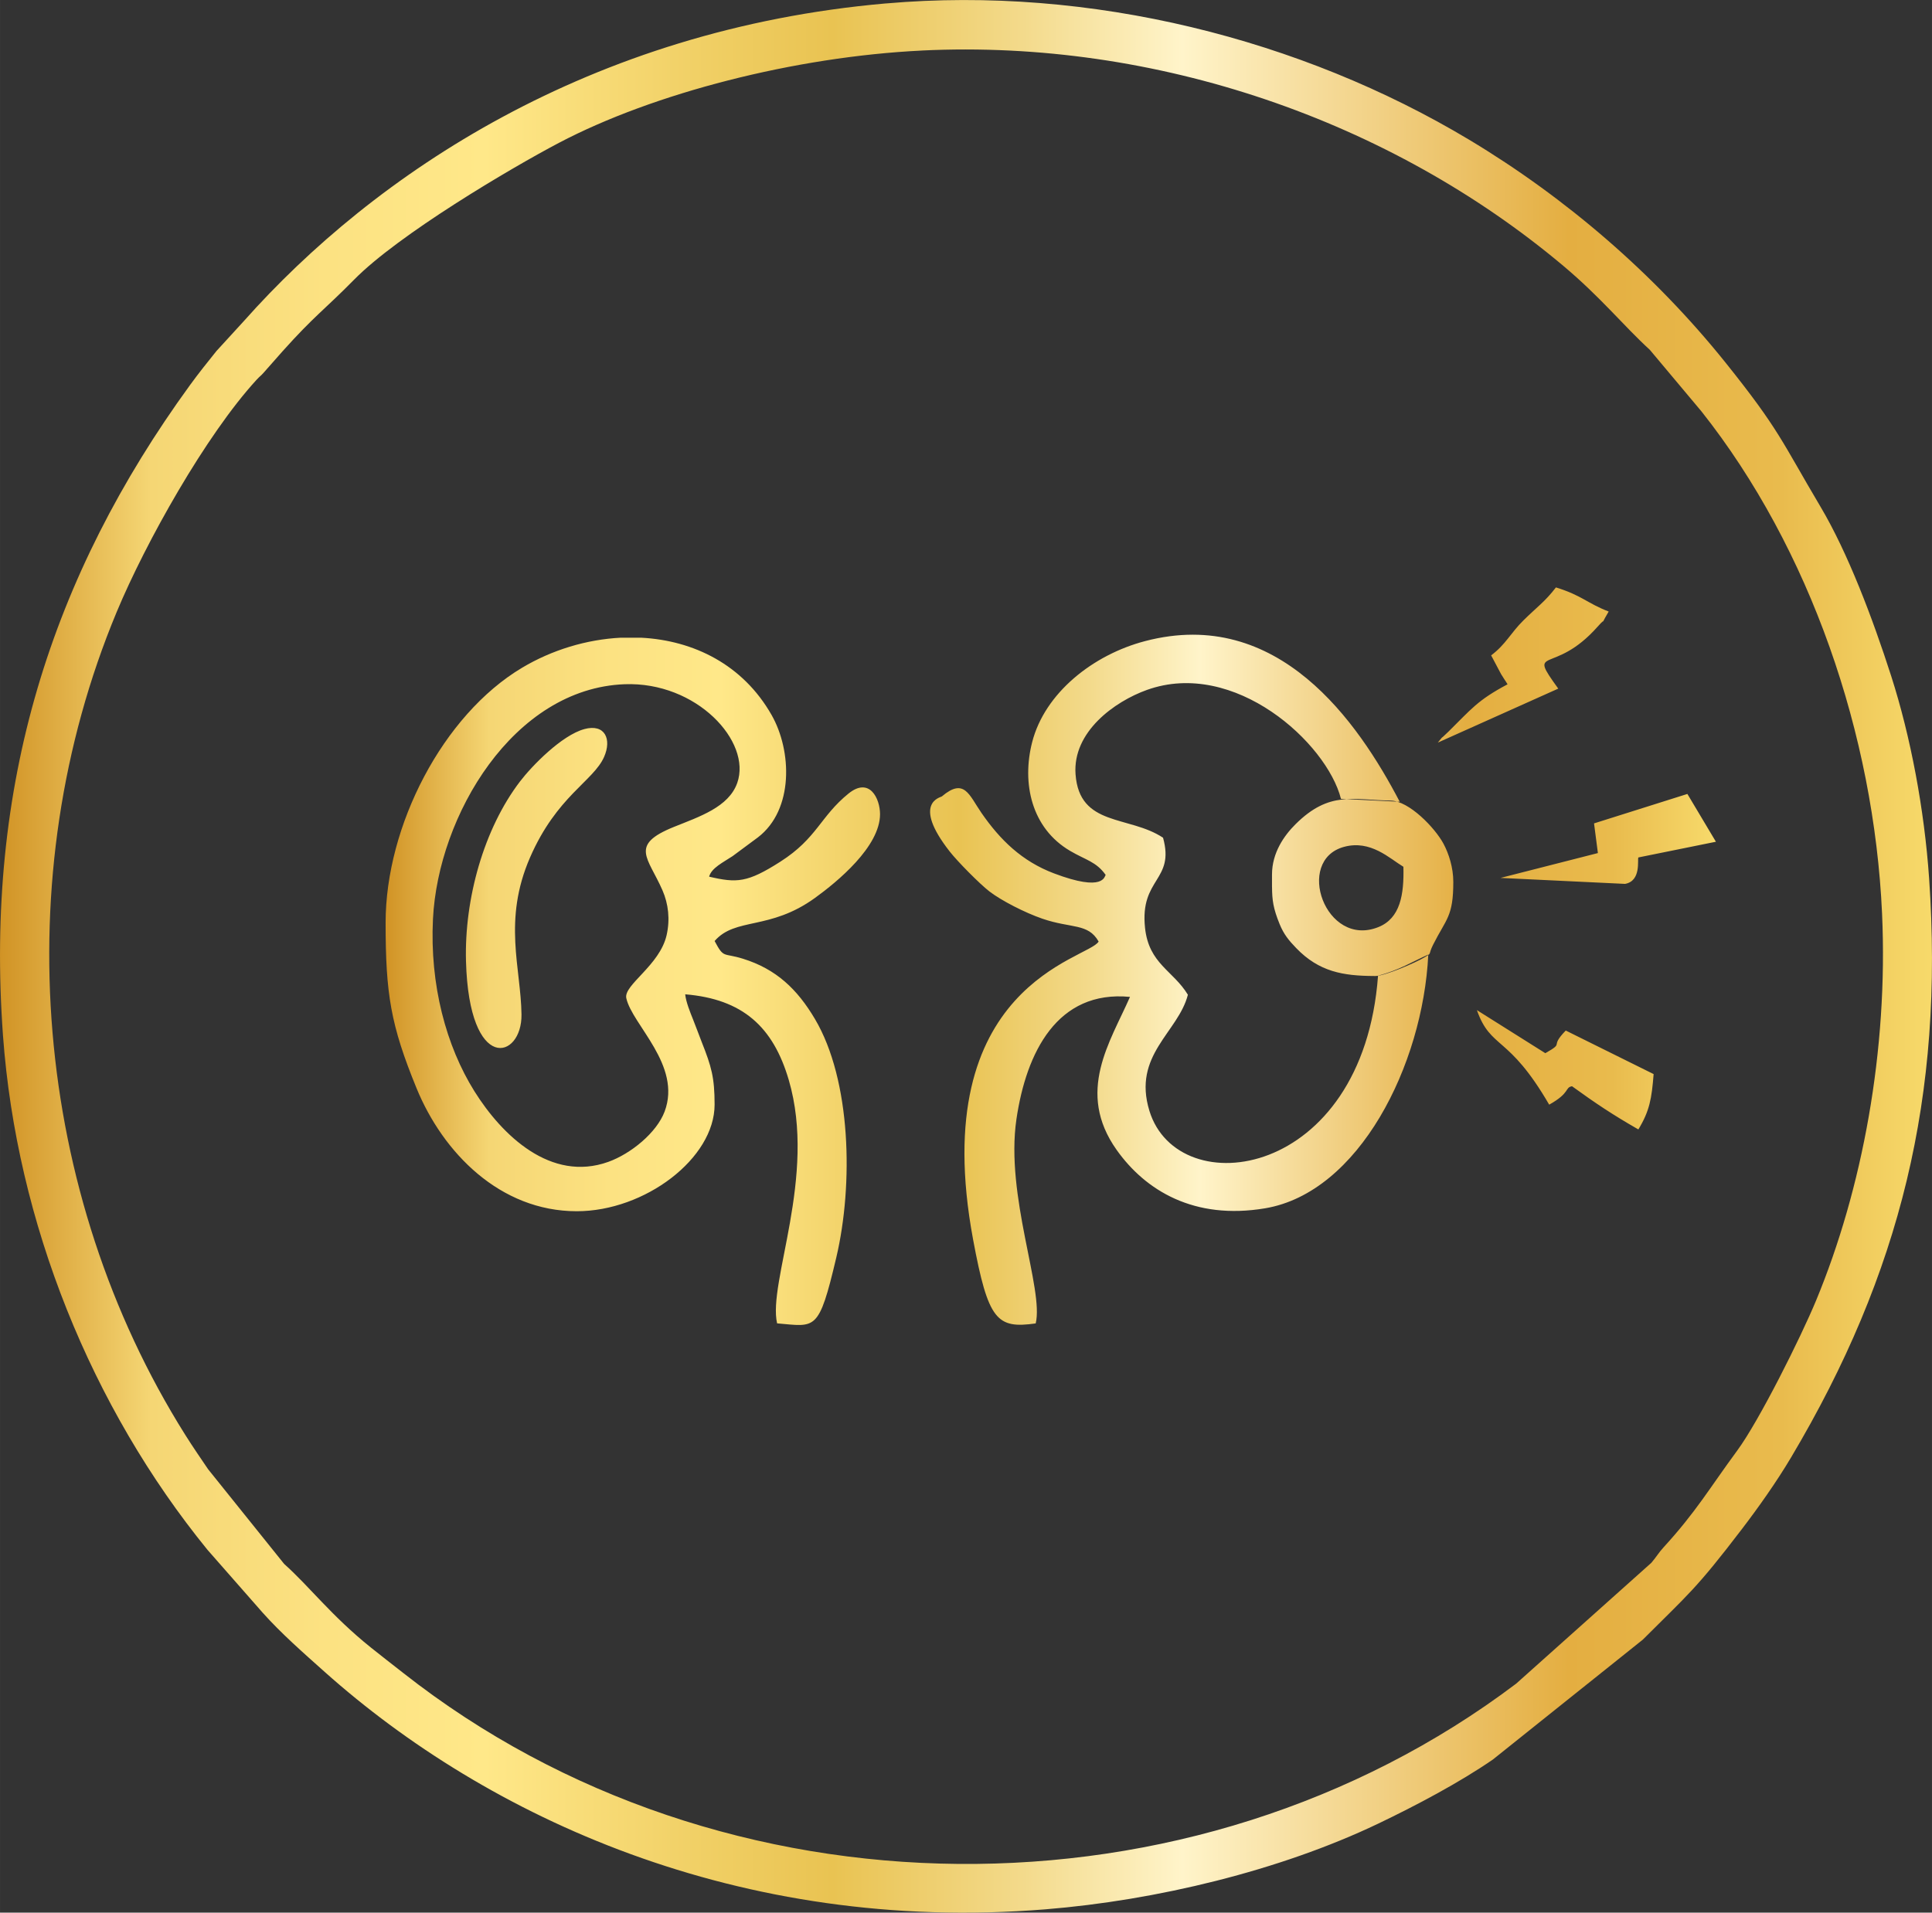 <svg xmlns:xlink="http://www.w3.org/1999/xlink" viewBox="0 0 1036.89 1026.75" style="shape-rendering:geometricPrecision; text-rendering:geometricPrecision; image-rendering:optimizeQuality; fill-rule:evenodd; clip-rule:evenodd" version="1.1" height="29.326mm" width="29.616mm" xml:space="preserve" xmlns="http://www.w3.org/2000/svg">
 <rect x="0" y="0" width="1036.89" height="1026.75" fill="#333333" stroke="none"/>
 <defs>
  <style type="text/css">
   
    .fil1 {fill:url(#id0)}
    .fil0 {fill:url(#id1)}
   
  </style>
  <linearGradient y2="513.32" x2="920.93" y1="513.32" x1="206.98" gradientUnits="userSpaceOnUse" id="id0">
   <stop style="stop-opacity:1; stop-color:#D19325" offset="0"></stop>
   <stop style="stop-opacity:1; stop-color:#F5D674" offset="0.078"></stop>
   <stop style="stop-opacity:1; stop-color:#FCE282" offset="0.169"></stop>
   <stop style="stop-opacity:1; stop-color:#FFE889" offset="0.251"></stop>
   <stop style="stop-opacity:1; stop-color:#F2D269" offset="0.349"></stop>
   <stop style="stop-opacity:1; stop-color:#E9C352" offset="0.431"></stop>
   <stop style="stop-opacity:1; stop-color:#F3DA8B" offset="0.529"></stop>
   <stop style="stop-opacity:1; stop-color:#FFF4CA" offset="0.612"></stop>
   <stop style="stop-opacity:1; stop-color:#E4AE41" offset="0.812"></stop>
   <stop style="stop-opacity:1; stop-color:#E9BB4D" offset="0.922"></stop>
   <stop style="stop-opacity:1; stop-color:#F7DA6B" offset="1"></stop>
  </linearGradient>
  <linearGradient y2="513.37" x2="1036.88" y1="513.37" x1="0" xlink:href="#id0" gradientUnits="userSpaceOnUse" id="id1">
  </linearGradient>
 </defs>
 <g id="Layer_x0020_1">
  <path d="M494.83 27.12c125.45,-6.07 251.26,37.49 344.2,115.6 20.2,16.98 32.18,32.02 46.44,45.09l27.66 32.99c58.51,73.85 92.61,173.73 96.96,269.53 3.34,73.56 -10.56,147.88 -35.43,207.88 -8.16,19.69 -30.5,64.45 -42.24,80.41 -15.07,20.48 -22.09,32.9 -39.57,52 -2.75,3.01 -4,5.35 -6.59,8.34l-72.54 64.86c-173.38,130.93 -426.05,129.04 -597.2,-5.64 -6.39,-5.03 -11.24,-8.72 -17.42,-13.69 -21.4,-17.18 -32.91,-32.71 -46.61,-44.94l-40.8 -50.82c-3.78,-5.59 -8.09,-11.79 -12.38,-18.63 -81.29,-129.45 -96.15,-298.88 -36.7,-441.56 15.64,-37.54 47.93,-95.01 75,-124.58 1.99,-2.17 2.19,-1.99 3.67,-3.66l10.35 -11.72c17.14,-19.13 22.44,-22.23 38.42,-38.46 23.78,-24.16 83.63,-59.6 109.89,-73.42 50.77,-26.71 126.72,-46.27 194.89,-49.57zm-19.4 -25.28c-159,13.93 -274.47,91.64 -344.51,170.47l-14.76 16.13c-4.6,5.7 -9.83,12.27 -14.25,18.36 -74.62,102.68 -110.09,215.04 -100.32,349.06 7.34,100.6 47.46,199.67 109.76,276.13l29.65 33.78c9.83,11.01 21.73,21.47 33.33,31.82 86.88,77.51 221.97,140.69 386.7,127.39 59.52,-4.8 125.88,-20.79 178.63,-46 20.05,-9.59 43.56,-22.01 61.56,-34.42l80.49 -64.38c24.4,-24.41 28.38,-26.86 53.12,-59.28 8.91,-11.67 18.59,-25.32 26.47,-38.58 58.63,-98.66 82.13,-194.11 74.04,-310.92 -2.54,-36.68 -9.84,-75.76 -20.35,-108.49 -9.99,-31.1 -23.27,-66.16 -37.85,-90.75 -21,-35.41 -22.15,-41.44 -51.11,-77.57 -37.99,-47.38 -85.54,-88.39 -137.63,-119.63 -89.99,-53.97 -203.1,-82.73 -312.95,-73.11z" class="fil0"></path>
  <path d="M753.2 465.32c0.38,14.84 -1.63,27.64 -13.44,32.37 -28.38,11.38 -45.11,-35.91 -18.35,-43.1 14.28,-3.83 24.37,6.28 31.79,10.72zm-70.52 10.83l0 -5.63 0 -0.53 0 -0.54c0,-11.69 6.53,-20.94 12.64,-27.01 18.21,-18.1 30.98,-12.96 50.96,-12.67 10,0.15 23.9,14.7 28.43,23.15 2.83,5.29 5.27,12.77 5.27,20.5 0,18.74 -3.8,19.71 -10.85,33.75 -2.82,5.62 -0.43,4.22 -4.32,6.59 -5.04,3.08 -21.74,10.18 -26.53,10.18l-0.79 0c-16.63,-0.07 -29.52,-2.23 -41.8,-14.96 -3.99,-4.14 -6.68,-7.38 -8.92,-12.89 -3.49,-8.56 -4.02,-12.91 -4.08,-19.94zm-287.01 -55.85c-4.58,12.99 -20.35,18.11 -33.94,23.59 -24.22,9.77 -13.89,16.36 -6.18,34.06 3.18,7.3 4.13,15.61 2.22,24.05 -3.7,16.3 -23.19,26.74 -21.64,33.85 3.11,14.24 29.88,36 20.57,60.85 -4.26,11.36 -18.09,22.66 -30.23,27.02 -30.8,11.05 -56.98,-14.12 -71.86,-37.91 -15.16,-24.25 -24.01,-57.17 -22.24,-92.52 2.78,-55.51 43.14,-123.72 102.85,-125.98 38.61,-1.47 68.3,30.76 60.46,52.98zm-62.47 -77.96l10.99 0c28.03,1.48 54.51,14.4 69.91,41.47 10.98,19.3 11.96,50.9 -7.29,65.68l-13.6 10.08c-5.11,3.4 -11.36,6.32 -12.63,11.05 14.84,3.46 20.48,3.31 38.28,-8.08 19.69,-12.59 21.35,-24.22 36.5,-36.51 11.36,-9.21 16.95,2.74 16.95,11.04 0,17.44 -22.9,36.28 -34.94,44.98 -24.31,17.58 -42.66,10.24 -53.84,23.11 5.05,9.55 4.45,6.17 15.17,9.5 17.93,5.56 29.21,16.39 38.67,32.36 19.45,32.82 20.7,88.85 11.46,128.07 -9.47,40.17 -11.03,37.06 -31.76,35.33 -5.12,-21.95 21.44,-78.81 6.27,-130.62 -8.36,-28.56 -24.71,-43.46 -55.59,-46.03 0.33,3.95 2.78,9.97 4.22,13.54 1.72,4.26 3.05,8.07 4.65,12.12 5.21,13.13 6.9,19.02 6.9,33.55 0,28.84 -37.36,57.24 -73.98,57.24 -41.2,0 -71.81,-31.45 -85.96,-65.97 -13.93,-34.02 -16.63,-50.66 -16.63,-88.96 0,-51.86 30.65,-111.45 73.3,-136.86 16.03,-9.55 34.54,-15.16 52.92,-16.1zm-19.59 49.06c-12.15,3.29 -28.15,19.77 -34.49,28.06 -19.49,25.48 -29.95,63.12 -29.03,96.56 1.67,60.63 30.09,52.73 29.79,28.63 -0.3,-24.99 -10.11,-50.56 4.58,-84.32 14.36,-33 33.99,-40.97 39.74,-53.97 4.19,-9.47 0.56,-17.99 -10.6,-14.97zm452.96 121.04c-8.33,3.68 -15.79,8.46 -26.98,11.32 -8.11,109.51 -107.27,122.7 -122.69,72.63 -9.26,-30.08 15.48,-42.17 20.63,-62.39 -7.93,-13.05 -20.94,-16.55 -23,-35.92 -2.85,-26.86 16.1,-25.14 9.67,-48.37 -18.27,-12.13 -44.9,-5.74 -46.96,-34.07 -1.65,-22.77 20.92,-39.04 38.31,-45.27 47.02,-16.85 96.54,28.47 104.14,58.47l31.54 1.57c-22.37,-42.78 -65.15,-104.98 -136.63,-86.26 -28.02,7.33 -53.87,27.88 -60.64,54.23 -5.66,22.05 -0.43,46.17 20.33,58.38 8.53,5.02 14.01,5.76 19.13,12.94 -0.75,0.55 -0.56,9.45 -27.77,-0.85 -17.19,-6.51 -28.86,-17.94 -38.85,-32.37 -6.73,-9.72 -9.21,-19.19 -21.33,-8.93 -0.58,0.52 -16.27,3.34 4.17,29.49 4.24,5.43 16.12,17.46 21.4,21.53 6.3,4.85 19.02,11.4 28.41,14.62 15.52,5.34 24.53,2.29 30.17,12.25 -5.23,9.45 -92.88,22.84 -67.37,159.98 8.11,43.59 12.76,47.95 33.6,45.03 4.46,-18.33 -16.38,-68.45 -10.35,-109.58 5.28,-36.02 21.97,-69.46 60.95,-65.71 -10.5,24.05 -29.3,50.99 -7.12,82.2 15.46,21.75 41.53,37.68 79.64,31.29 50.34,-8.46 84.68,-76.72 87.58,-136.18zm33.71 -160.64l5.33 10.06c0.47,0.78 1.3,2.05 1.72,2.73 0.42,0.69 1.25,1.8 1.77,2.76 -16.21,8.6 -19.52,13.39 -31.72,25.4 -6.08,5.99 -1.15,0.38 -5.71,5.9l64.64 -28.98c-17.09,-23.66 -2.52,-6.57 21.09,-33.22 6.15,-6.95 -0.07,2.14 5.97,-8.16 -11.78,-4.56 -14.17,-8.56 -28.31,-12.95 -5.87,7.66 -10.21,10.55 -17.44,17.69 -6.86,6.77 -9.49,12.92 -17.33,18.78zm31.16 241.21c11.5,-6.43 8.24,-9.14 12.25,-9.89 12.71,9.21 21.97,15.38 35.61,23.19 6.05,-9.94 7.17,-16.65 8.19,-29.71l-47.16 -23.38c-9.21,9.52 -0.09,5.97 -10.96,12.16l-36.73 -23.12c7.56,21.33 16.85,12.93 38.8,50.75zm24.07 -151l2.07 15.94 -52.26 13.34 66.83 3.2c8.83,-1.54 6.52,-13.19 7.15,-14.19l41.62 -8.43 -15.31 -25.66 -50.1 15.81z" class="fil1"></path>
 </g>
</svg>
